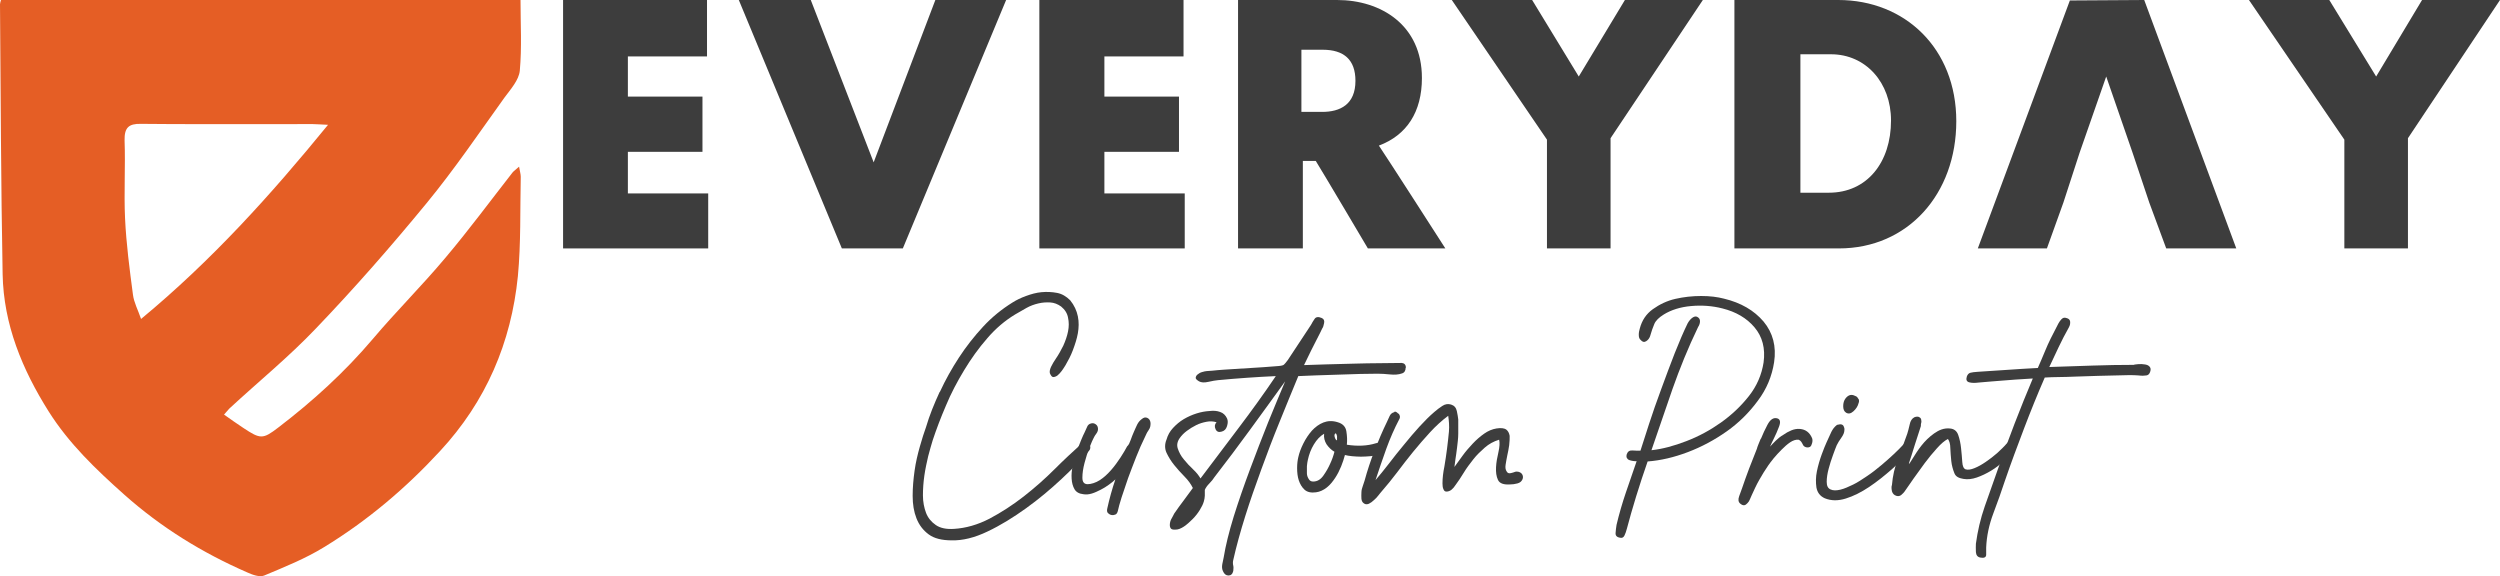 <svg viewBox="0 0 1045.6 241" version="1.1" xmlns="http://www.w3.org/2000/svg" id="Layer_1">
  
  <defs>
    <style>
      .st0 {
        fill: #e55e25;
      }

      .st1 {
        fill: #3d3d3d;
      }
    </style>
  </defs>
  <path d="M93.7,173.4c2.8,2,5.4,3.8,8.1,5.6,7.1,4.7,8.1,4.8,14.6-.2,14.4-11,27.7-23.1,39.5-37,9.8-11.6,20.6-22.3,30.4-34,9.8-11.6,18.8-23.8,28.1-35.7.6-.7,1.4-1.2,2.7-2.4.3,1.9.7,3.1.7,4.2-.3,13.9.1,27.9-1.2,41.6-2.8,27.8-13.3,52.4-32.6,73.2-14.4,15.6-30.4,29.1-48.4,40.1-7.8,4.8-16.5,8.3-25.1,11.9-1.9.8-4.9-.3-7.1-1.3-18.8-8.2-36-18.8-51.4-32.5-11.9-10.6-23.2-21.4-31.7-34.9C9.3,154.5,1.5,135.7,1.1,114.7.4,77.1.3,39.5,0,1.8,0,1.3.2.8.4,0h217.3c0,9.9.6,19.8-.3,29.6-.4,3.9-3.8,7.7-6.4,11.2-10.7,14.9-21,30.1-32.6,44.2-14.8,18-30.1,35.5-46.2,52.3-11.3,11.9-24.2,22.4-36.3,33.6-.7.8-1.4,1.6-2.2,2.5h0ZM137.2,52.2c-3-.1-4.7-.3-6.4-.3-13.6,0-61.5.1-71.9-.1-5.1-.1-6.9,1.6-6.8,6.9.4,10.9-.3,21.8.2,32.6.5,10.7,1.9,21.3,3.3,31.9.4,3.3,2.1,6.4,3.4,10.2,29.6-24.5,54.2-51.8,78.2-81.2h0Z" class="st0"></path>
  <g>
    <polygon points="262.6 63.5 293.8 63.5 293.8 40.4 262.6 40.4 262.6 23.6 295.7 23.6 295.7 0 235.5 0 235.5 103.9 296.2 103.9 296.2 80.9 262.6 80.9 262.6 63.5" class="st1"></polygon>
    <polygon points="365.4 67.9 339.1 0 309 0 352.1 103.9 377.6 103.9 420.8 0 391.2 0 365.4 67.9" class="st1"></polygon>
    <polygon points="461.9 63.5 493.1 63.5 493.1 40.4 461.9 40.4 461.9 23.6 495 23.6 495 0 434.7 0 434.7 103.9 495.5 103.9 495.5 80.9 461.9 80.9 461.9 63.5" class="st1"></polygon>
    <path d="M594.7,32.6c0-22.1-17.1-32.6-35.5-32.6h-41.4v103.9h27.1v-36.6h5.4c3,4.8,21.8,36.6,21.8,36.6h32.4s-25.1-39.1-27.8-43c11.7-4.4,18-14.1,18-28.3h0ZM553,46.8h-8.7v-26h8.9c8.9,0,13.7,4.2,13.7,13,0,9.9-6.4,13-13.9,13Z" class="st1"></path>
    <polygon points="660.3 32 640.8 0 607.2 0 647 58.4 647 103.9 673.6 103.9 673.6 57.8 712.2 0 679.6 0 660.3 32" class="st1"></polygon>
    <path d="M768.8,0h-43.4v103.9h43.7c28.9,0,49.1-22.8,49.1-53.2S796.8,0,768.8,0h0ZM764.9,80.6h-11.9V22.7h12.8c14.5,0,25.1,11.8,25.1,27.7,0,17.5-10,30.2-26,30.2h0Z" class="st1"></path>
    <polygon points="865.7 .2 827.2 103.9 856.1 103.9 863 84.7 869.8 63.8 880.9 32 891.9 63.8 898.9 84.7 906 103.9 935.3 103.9 896.8 0 865.7 .2" class="st1"></polygon>
    <polygon points="1013 0 993.8 32 974.2 0 940.6 0 980.5 58.4 980.5 103.9 1007.1 103.9 1007.1 57.8 1045.6 0 1013 0" class="st1"></polygon>
  </g>
  <g>
    <path d="M393.1,163.9c2.3-5,5-9.8,8-14.4s6.4-8.9,10.1-12.9c3.7-4,7.8-7.3,12.3-10.1,1.6-1,3.4-1.9,5.6-2.7s4.3-1.4,6.5-1.6,4.4-.1,6.5.3,3.9,1.5,5.5,3.1c1.7,2.1,2.7,4.3,3.2,6.7s.4,4.8,0,7.1-1.2,4.7-2.1,7.1-2,4.4-3.1,6.3c-.5.8-1,1.6-1.6,2.4s-1.2,1.4-1.8,1.9c-.6.4-1.2.6-1.7.6s-1-.6-1.4-1.6c-.2-.7,0-1.6.5-2.7s1.2-2.2,2-3.4c1.1-1.6,2.1-3.4,3.1-5.4.9-2,1.6-4,2-6s.4-3.9,0-5.7c-.3-1.8-1.3-3.4-2.9-4.7-1.4-1-2.9-1.6-4.5-1.7s-3.3,0-5,.4-3.4,1-5,1.9-3.2,1.8-4.7,2.7c-4.3,2.6-8.2,5.9-11.7,10-3.6,4.1-6.8,8.6-9.7,13.4s-5.5,9.7-7.6,14.8c-2.2,5.1-4,9.9-5.5,14.4-.6,1.9-1.2,4.1-1.9,6.7-.6,2.6-1.2,5.3-1.6,8.1s-.6,5.6-.6,8.3c0,2.7.5,5.2,1.3,7.3s2.2,3.8,4.1,5.1c1.9,1.3,4.4,1.8,7.6,1.6,4.9-.3,9.9-1.7,14.9-4.3,4.9-2.6,9.7-5.7,14.3-9.3s8.9-7.4,12.9-11.4,7.7-7.4,10.8-10.2c.5-.5,1.1-.8,1.7-.8s1.2.1,1.6.4.7.7.8,1.3c0,.5,0,1.1-.6,1.7-3,3.5-6.8,7.4-11.4,11.7s-9.6,8.5-14.9,12.3-10.6,7.1-16.1,9.7c-5.4,2.6-10.4,3.8-14.9,3.7-4.2,0-7.4-.8-9.7-2.5s-4-3.9-5.1-6.7-1.6-5.9-1.6-9.4.3-6.9.8-10.5,1.3-6.9,2.2-10.1,1.8-6,2.6-8.2c1.4-4.8,3.4-9.7,5.7-14.7h0Z" class="st1"></path>
    <path d="M472.9,184c.4-1.1.8-2.2,1.3-3.3s.9-2.1,1.4-3.1,1.1-1.7,1.9-2.3c.8-.7,1.6-.9,2.4-.5s1.2,1.1,1.3,2.1c0,.9,0,1.9-.8,3s-1.1,2-1.5,2.8c-1.3,2.6-2.5,5.4-3.7,8.4s-2.3,6-3.4,8.9c-1,2.9-1.9,5.6-2.7,8-.8,2.5-1.3,4.4-1.6,5.8-.2.7-.5,1.2-1,1.4s-1,.3-1.6.2-1.1-.4-1.5-.8-.5-1.1-.3-1.9c.9-4.1,2-8.1,3.4-12.2-.7.7-1.6,1.4-2.7,2.2-1.1.8-2.2,1.5-3.4,2.1s-2.4,1.2-3.7,1.6-2.5.5-3.6.3c-1.8-.2-3-.9-3.7-2.1s-1.1-2.7-1.2-4.4,0-3.5.5-5.5,1-3.9,1.6-5.7,1.3-3.5,1.9-5,1.1-2.5,1.4-3.1.6-1.3,1-2.2c.3-.9.9-1.4,1.7-1.6.7-.2,1.3-.1,1.9.3s.9.9,1,1.6,0,1.5-.7,2.4-1,1.6-1.3,2.2c-.2.3-.7,1.5-1.5,3.5s-1.5,4.2-2.1,6.5-.9,4.3-.9,6.2.8,2.7,2.2,2.7,3.4-.6,5.1-1.7,3.2-2.5,4.7-4.2,2.7-3.4,3.9-5.2,2.1-3.4,2.8-4.7c.7-.6,1.1-1.6,1.5-2.7h0Z" class="st1"></path>
    <path d="M587.9,153.8c0,1.2-.5,2.1-1.6,2.4-1.4.5-3.1.6-5,.4s-3.6-.3-5.1-.3-4.3.1-7.3.1c-3,.1-6.1.2-9.3.3s-6.3.2-9.3.3-5.4.2-7.3.3c-2.6,6.2-5.2,12.7-7.9,19.3s-5.2,13.2-7.6,19.8c-2.4,6.6-4.7,13.1-6.7,19.5s-3.7,12.5-5,18.3c-.2.8-.2,1.6,0,2.4s0,1.5,0,2.2c-.3,1.3-1,1.9-2,1.9s-1.8-.6-2.3-1.8c-.4-.8-.5-1.8-.3-2.9s.4-2.1.6-2.9c.8-4.9,2.2-10.6,4.2-17.1,2-6.4,4.3-13,6.8-19.7s5-13.2,7.6-19.7c2.6-6.4,5-12.1,7.1-17.1-5.1,7-10,13.9-14.8,20.4-4.8,6.6-9.7,13.1-14.8,19.7-.5.8-1.2,1.7-2.1,2.6s-1.6,1.9-1.9,2.7c0,.8,0,1.6,0,2.4s-.2,1.6-.4,2.4c-.3,1.1-.9,2.3-1.7,3.6s-1.8,2.6-3,3.8-2.3,2.2-3.6,3.1c-1.2.8-2.4,1.3-3.4,1.3-1.2.1-1.9-.1-2.2-.6s-.4-1.1-.3-1.9.3-1.5.8-2.3c.4-.8.8-1.4,1-1.9,1.3-1.9,2.6-3.7,3.9-5.4s2.6-3.5,3.9-5.3c-.8-1.6-1.9-3.2-3.5-4.8s-3-3.2-4.3-4.8-2.4-3.4-3.2-5.1-.8-3.7,0-5.6c.5-1.8,1.4-3.4,2.7-4.8s2.8-2.7,4.5-3.7,3.5-1.8,5.4-2.4,3.7-.9,5.4-1c1.6-.2,3.1-.1,4.4.4,1.3.4,2.3,1.4,2.9,2.7.4.9.4,1.9,0,3.2s-1.1,2-2.2,2.3c-1.2.4-2.1.1-2.6-1s-.4-2,.4-2.9c-1.3-.4-2.7-.5-4.2-.2s-2.9.7-4.3,1.4-2.7,1.5-3.9,2.4-2.2,1.9-2.9,2.9c-1.1,1.5-1.4,3-.9,4.5s1.3,3.1,2.5,4.5c1.2,1.5,2.5,2.9,3.9,4.2s2.4,2.6,3.1,3.8c5.4-7.1,10.7-14.2,16-21.2s10.5-14.2,15.5-21.6c-4.1.2-8.1.4-12.1.7s-8.1.6-12.1,1c-1,.1-2.3.3-4,.7s-3,.3-3.9-.2c-1-.6-1.5-1.1-1.4-1.6s.3-.9.8-1.3,1.1-.8,1.9-1,1.4-.4,1.9-.4c1.5-.1,3.1-.2,4.7-.4,1.6-.1,3.6-.3,5.8-.4s4.9-.3,8-.5,6.9-.4,11.4-.8c1.3-.1,2.1-.3,2.4-.6s.9-.9,1.6-1.9l9.7-14.7c.4-.8.9-1.6,1.5-2.5s1.6-1,3-.4c.9.4,1.2,1.1,1,2.1s-.4,1.8-.8,2.3c-.5,1.1-1.3,2.7-2.5,5s-2.9,5.7-5.1,10.3c2.5-.1,5.6-.2,9.2-.3s7.4-.2,11.4-.3,7.7-.2,11.3-.2,6.6-.1,9-.1c1,.1,1.7.7,1.7,2h0Z" class="st1"></path>
    <path d="M575.4,185.4c1-.3,1.8-.3,2.3,0s.8.8.9,1.3,0,1.2-.5,1.9c-.4.6-.9,1.1-1.6,1.4-1,.4-2.1.7-3.4.8-1.3.1-2.6.2-3.9.2s-2.5-.1-3.7-.2-2.2-.3-3-.5c-.4,1.5-.9,3.1-1.6,4.8-.7,1.7-1.5,3.3-2.5,4.8s-2.1,2.9-3.5,4-2.9,1.8-4.5,2c-2.1.3-3.7-.1-4.8-1.1s-1.9-2.4-2.4-3.9-.7-3.3-.7-5.1.2-3.3.5-4.6c.4-1.8,1.1-3.7,2.1-5.7s2.2-3.8,3.6-5.4c1.4-1.5,3-2.7,4.8-3.4s3.8-.8,6-.1c2.1.6,3.3,1.9,3.6,3.8s.4,3.8.2,5.6c4.5.7,8.6.5,12.1-.6h0ZM558.2,189c-1.4-.8-2.5-1.9-3.4-3.2-.8-1.3-1.2-2.8-1-4.4-1.7,1-3.1,2.5-4.3,4.5s-2,4.1-2.5,6.4c-.2.8-.3,1.7-.4,2.7,0,1,0,2,0,3,0,.9.4,1.8.8,2.4.4.7,1,1,1.8,1,1.7,0,3.1-.8,4.3-2.5s2.1-3.3,2.8-4.9c.8-1.7,1.4-3.4,1.8-5h0ZM559.1,182.2c0-.4-.3-.8-.4-1-.5.2-.7.7-.5,1.5s.5,1.3,1,1.5c0-.9,0-1.6,0-2h0Z" class="st1"></path>
    <path d="M585,173c.6.8.7,1.7.2,2.4-2,3.8-3.8,7.9-5.4,12.3-1.6,4.5-3.1,8.8-4.5,13.1,1.7-2,3.6-4.3,5.6-6.9s4.1-5.3,6.3-7.9c2.2-2.7,4.3-5.2,6.5-7.6s4.2-4.4,6.2-6.1c1-.9,2.1-1.7,3.3-2.5s2.4-1,3.7-.6,2.1,1.3,2.4,2.7c.3,1.4.5,2.6.6,3.6,0,1.8,0,3.7,0,5.8s-.3,4.1-.5,5.9c-.2,1.9-.5,3.6-.7,5s-.3,2.4-.4,3.1c1-1.4,2.1-2.9,3.4-4.7s2.7-3.4,4.2-5,3.1-3,4.8-4.2,3.4-1.9,5.2-2.2c1.9-.3,3.2-.1,4,.4.8.6,1.3,1.5,1.5,2.7,0,1.1,0,2.4-.2,3.9s-.5,2.9-.8,4.3-.5,2.7-.7,3.9,0,2.1.4,2.7c.3.5.6.8,1,.8.3.1.7,0,1.1-.1s.8-.2,1.3-.4,1-.2,1.5-.1c.8.2,1.4.6,1.7,1.2s.4,1.3,0,2.1-1,1.3-2.1,1.6-2.1.4-2.9.4c-2.8.2-4.5-.4-5.2-1.9s-.9-3.2-.8-5.3.5-4.1,1-6.3.6-3.9.3-5.2c-2.3.7-4.3,1.8-6,3.3s-3.4,3.1-4.8,4.9-2.8,3.6-4,5.6-2.3,3.6-3.4,5.1c-.5.8-1.1,1.5-1.7,2-.6.5-1.4.8-2.1.8s-1-.3-1.3-1c-.3-.6-.4-1.5-.4-2.4,0-2.3.3-4.7.8-7.1.4-2.5.8-4.9,1.1-7.4s.6-4.9.8-7.2,0-4.5-.3-6.6c-2.7,2-5.2,4.3-7.6,6.9s-4.8,5.4-7.1,8.2-4.5,5.7-6.7,8.6-4.4,5.6-6.5,8c-.3.4-.8.9-1.3,1.6s-1.2,1.4-1.9,2c-.6.6-1.3,1.1-2.1,1.5-.8.3-1.5.3-2.1-.2-.6-.4-.9-1-1-1.9s0-1.8,0-2.7.3-1.9.6-2.7.5-1.6.7-2.1c1.2-4.4,2.6-8.6,4.2-12.7,1.6-4.1,3.3-8.1,5.2-12,.3-.7.7-1.5,1.1-2.4.4-.9,1.1-1.4,1.9-1.6.2-.5,1-.2,1.7.6h0Z" class="st1"></path>
    <path d="M683,192.8c-.6-.1-1.1-.2-1.6-.4s-.8-.5-1-.9-.2-.9,0-1.6c.4-1.1,1.2-1.6,2.4-1.5s2.3.1,3.3.1c.9-2.9,2.1-6.6,3.6-11.2s3.2-9.5,5.1-14.6,3.7-10.1,5.6-14.9,3.7-9,5.4-12.5c.6-1.1,1.3-1.9,2-2.4s1.4-.7,2-.4c.8.4,1.2,1,1.2,1.8s-.2,1.6-.8,2.5c-4.2,8.7-7.7,17.4-10.7,25.9-3,8.6-5.9,17.1-8.8,25.6,4.6-.5,9.4-1.8,14.6-3.8,5.2-2,10-4.6,14.5-7.8s8.4-6.9,11.7-11.1,5.3-8.9,6.1-14c.8-5.9-.5-10.8-3.8-14.7s-7.8-6.5-13.4-7.9c-4.3-1.1-8.6-1.4-13.1-1s-8.3,1.6-11.4,3.5c-2.1,1.3-3.4,2.6-4,4s-1.2,3.1-1.8,5.2c-.3.8-.8,1.5-1.6,2s-1.5.4-2.3-.5c-.6-.5-.8-1.2-.8-2.2,0-1,.2-1.8.4-2.5.9-3.5,2.7-6.2,5.5-8.2s5.9-3.5,9.4-4.3,7.1-1.2,10.8-1.2,6.8.4,9.5,1.1c7.1,1.7,12.6,4.9,16.6,9.6,3.9,4.7,5.4,10.4,4.4,17-.9,5.8-3.1,11.2-6.8,16.1-3.6,4.9-7.9,9.2-13,12.8s-10.5,6.5-16.3,8.7-11.4,3.5-16.8,3.9c-1.7,4.9-3.3,9.7-4.8,14.6s-2.8,9.4-3.9,13.6c-.3,1.1-.6,2-1,2.8s-1,1.1-1.8.9c-1.4-.2-2-.9-1.9-2s.2-2.3.4-3.4c1.1-4.6,2.4-9.1,3.9-13.5s3-8.8,4.5-13.1c-.4,0-.9,0-1.5-.1h0Z" class="st1"></path>
    <path d="M736.5,183.5c.8-2,1.7-3.9,2.7-5.8,1.2-2.3,2.6-3.2,4.2-2.7,1.2.4,1.4,1.6.6,3.6-.6,1.6-1.3,3.2-2.1,4.8s-1.3,2.7-1.6,3.4c.7-.8,1.5-1.6,2.4-2.5s1.9-1.7,3.1-2.4c1.1-.8,2.2-1.4,3.4-1.9s2.4-.7,3.6-.6c2.4.2,4.1,1.5,5.1,3.9.2.6.2,1.3,0,2s-.4,1.3-.9,1.6c-.6.3-1.2.3-1.8.1s-1-.6-1.2-1.1c-.2-.4-.4-.8-.7-1.2s-.6-.6-1.1-.8c-1.1-.1-2.3.3-3.5,1.1s-2.4,1.9-3.6,3.1-2.3,2.4-3.3,3.6-1.7,2.2-2.2,2.9c-1.4,2-2.6,4-3.8,6.1s-2.2,4.3-3.2,6.5c-.2.4-.4.9-.7,1.6-.2.6-.6,1.2-1,1.6s-.8.8-1.3.9-1.1-.1-1.8-.7c-.8-.7-.9-1.7-.4-3.1s.9-2.5,1.2-3.3c1.9-5.6,4-11.1,6.2-16.5.2-.9.8-2.2,1.6-4.2h0Z" class="st1"></path>
    <path d="M791.2,196.3c-3.1,2.7-6.2,5.2-9.5,7.4s-6.5,3.8-9.7,4.8-6.1,1-8.8-.1c-2-.9-3.1-2.4-3.5-4.5-.3-2.1-.3-4.4.2-6.8s1.2-4.8,2-7,1.5-3.9,2-5c.5-1,1-2.1,1.6-3.5s1.2-2.4,2-3.2.8-.7,1.3-.8.9-.2,1.3-.1.8.3,1,.8.4.9.3,1.6c0,1-.5,2.1-1.3,3.2s-1.4,2.1-1.9,3.1c-.4.9-.9,2.3-1.6,4.2-.7,1.9-1.3,3.8-1.8,5.7s-.8,3.7-.8,5.4.5,2.7,1.6,3.2,2.4.5,4.1.1,3.4-1.2,5.3-2.1,3.8-2.2,5.9-3.6,4-2.9,5.9-4.5,3.6-3.1,5.2-4.6,2.9-2.8,3.9-3.9c.7-.7,1.4-1.1,2.1-1.1s1.2.1,1.6.6.6,1,.5,1.7-.4,1.3-1.1,1.9c-2.1,1.9-4.8,4.4-7.8,7.1h0ZM777.3,166.8c.3.6.3,1.2,0,1.9-.3,1.2-1,2.3-2.1,3.3s-2.1,1.2-3.1.6c-.8-.5-1.2-1.4-1.2-2.7s.3-2.4,1-3.3c1.2-1.5,2.5-1.8,4-1,.7.2,1,.6,1.3,1.2h0Z" class="st1"></path>
    <path d="M817.4,197.9c-.6-1.5-1.1-3.2-1.3-5.1-.2-1.8-.3-3.6-.4-5.4,0-1.7-.4-3-1-3.8-1.4.7-2.9,2-4.6,3.9s-3.4,3.9-5.1,6.2-3.2,4.4-4.7,6.5c-1.4,2.1-2.6,3.7-3.4,4.9-.5.8-1.1,1.4-1.7,1.9s-1.3.6-2,.4c-1-.3-1.6-.9-1.9-1.9-.2-1-.3-1.9,0-2.7.3-3.7,1.1-7.3,2.5-10.9s2.7-7.1,3.9-10.5c.3-.9.6-2.1,1-3.8.3-1.6,1-2.6,2-3.1.8-.3,1.4-.3,1.9-.1.4.2.8.5.9,1s.2,1,0,1.6,0,1.1-.2,1.5c-1.9,5.8-3.2,9.9-3.9,12.2-.8,2.3-1.1,3.4-1,3.4s.6-.8,1.6-2.4,2.1-3.4,3.6-5.3,3.2-3.6,5.3-5.1,4.2-2.3,6.5-2.1c1.8.1,3,1,3.6,2.7s1,3.6,1.2,5.6.4,3.9.5,5.7.6,2.8,1.4,3.1c1,.3,2.2.1,3.7-.5s3.1-1.5,4.7-2.6,3.2-2.3,4.8-3.7c1.5-1.4,2.9-2.7,3.9-3.9.4-.5.9-.8,1.5-.8s1.1.2,1.6.5.7.8.8,1.4-.2,1.2-.8,1.9c-1.2,1.3-2.6,2.7-4.2,4.2s-3.4,2.9-5.4,4.1-3.9,2.1-5.9,2.8-3.9.9-5.6.6-3.2-.8-3.8-2.4h0Z" class="st1"></path>
    <path d="M894.4,152.3c.9-.1,1.7,0,2.5.1s1.5.3,2,.8.7,1,.5,1.9c-.2.8-.5,1.3-.9,1.6s-1,.4-1.7.4c-.8.1-1.7,0-2.7-.1s-2.4-.1-4-.1c-4.9.1-9,.2-12.6.3-3.5.1-6.6.2-9.3.3s-5.1.2-7.1.2-4.1.1-5.9.2c-3.1,7.1-6,14.3-8.7,21.4s-5.4,14.3-7.9,21.6c-1.5,4.5-3.1,9.1-4.9,13.8-1.8,4.8-2.8,9.5-3,14.3,0,.9,0,1.9,0,3s-.9,1.5-2.4,1.2c-1.2-.2-1.8-1-1.9-2.3s0-2.5,0-3.5c.7-5.2,1.9-10.4,3.7-15.6,1.8-5.2,3.6-10.2,5.4-15.3,4.6-13.2,9.5-25.9,14.7-38.2-5.2.3-9.6.6-13,.9s-6.7.5-9.7.8c-1.5.2-2.8.2-3.9-.1s-1.4-1.1-1-2.4c.3-.9.8-1.4,1.5-1.6s1.7-.3,3.1-.4c3.6-.2,7.6-.5,12.1-.8s8.9-.6,13-.8c1-2.3,2.1-4.8,3.2-7.5s2.9-6.4,5.4-11.1c.4-.7.8-1.3,1.3-1.8s1-.7,1.6-.6c1.2.2,1.9.7,2,1.5s0,1.6-.5,2.5c-1.6,2.8-3,5.6-4.3,8.3l-3.9,8.3c6.2-.2,12.3-.4,18.1-.6,5.8-.2,11.5-.3,17.2-.3.5-.2,1.2-.2,2-.3h0Z" class="st1"></path>
  </g>
</svg>